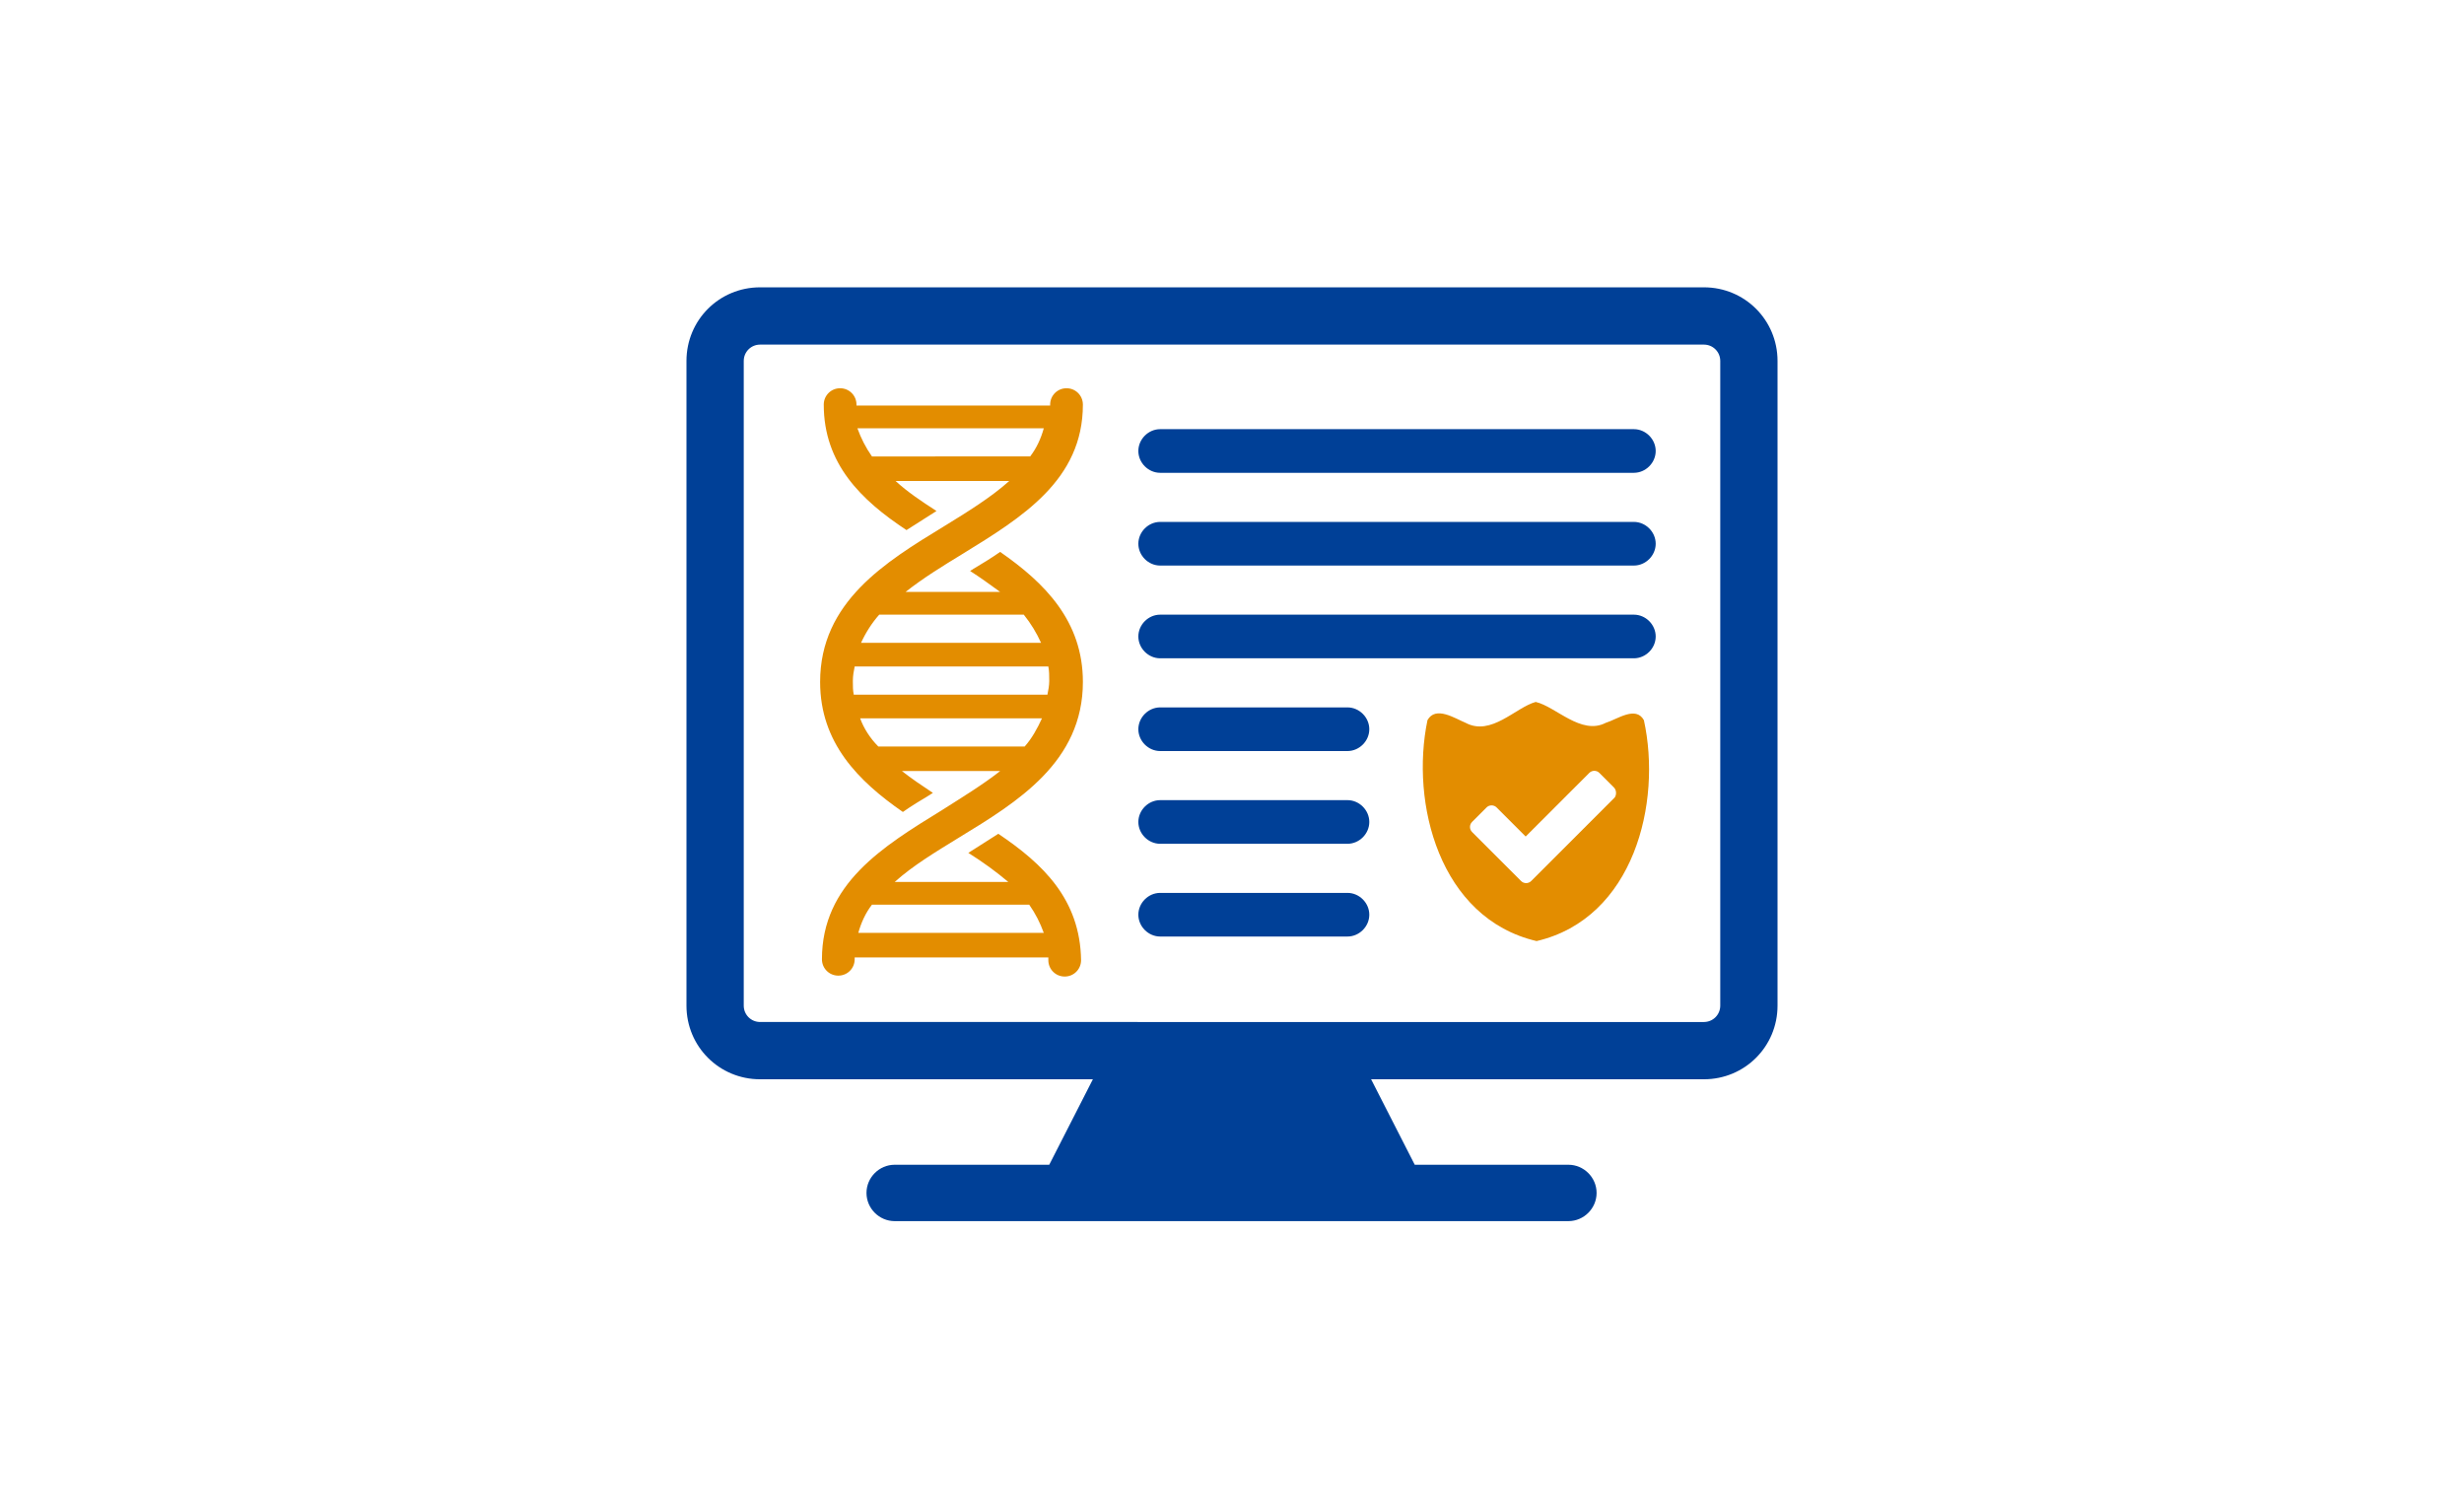 <?xml version="1.0" encoding="utf-8"?>
<!-- Generator: Adobe Illustrator 28.3.0, SVG Export Plug-In . SVG Version: 6.00 Build 0)  -->
<svg version="1.1" id="レイヤー_1" xmlns="http://www.w3.org/2000/svg" xmlns:xlink="http://www.w3.org/1999/xlink" x="0px"
	 y="0px" viewBox="0 0 271 166" style="enable-background:new 0 0 271 166;" xml:space="preserve">
<style type="text/css">
	.st0{fill:#FFFFFF;}
	.st1{fill:#E38D00;}
	.st2{fill:#004097;}
</style>
<rect id="長方形_4595" class="st0" width="271" height="166"/>
<g>
	<path class="st0" d="M189.2,110.6c0,1-0.8,1.8-1.8,1.8H83.6c-1,0-1.8-0.8-1.8-1.8V39.7c0-1,0.8-1.8,1.8-1.8h103.8
		c1,0,1.8,0.8,1.8,1.8V110.6z"/>
	<path class="st1" d="M169,103.5c-10.7-2.5-13.9-15.2-12-24.3c0.9-1.6,3-0.2,4.2,0.3c2.8,1.5,5.5-1.7,7.7-2.3c2.2,0.5,5,3.7,7.7,2.3
		c1.3-0.4,3.3-1.9,4.2-0.3C182.8,88.3,179.7,101,169,103.5z"/>
	<path class="st1" d="M109.8,91.7c-1.1,0.7-2.2,1.4-3.3,2.1c1.6,1,3.1,2.1,4.4,3.2l-12.5,0c2-1.8,4.5-3.3,7.1-4.9
		c6.4-3.9,13.6-8.3,13.6-17.1c0-6.7-4.2-10.9-9.1-14.3c-1,0.7-2,1.3-3,1.9c-0.1,0.1-0.2,0.1-0.3,0.2c1.1,0.7,2.2,1.5,3.3,2.3
		l-10.4,0c1.9-1.5,4-2.8,6.3-4.2c6.5-4,13.2-8.1,13.2-16.4c0-1-0.8-1.8-1.8-1.8c-1,0-1.8,0.8-1.8,1.8c0,0,0,0,0,0.1l-21.3,0
		c0,0,0-0.1,0-0.1c0-1-0.8-1.8-1.8-1.8c-1,0-1.8,0.8-1.8,1.8c0,6.5,4.1,10.5,9.1,13.8c1.1-0.7,2.2-1.4,3.3-2.1
		c-1.7-1.1-3.2-2.1-4.5-3.3H111c-2,1.8-4.6,3.4-7.2,5c-6.4,3.9-13.6,8.3-13.6,17.1c0,6.7,4.2,10.9,9.1,14.3c1-0.7,2-1.3,3-1.9
		c0.1-0.1,0.2-0.1,0.3-0.2c-1.2-0.8-2.4-1.6-3.4-2.4l10.8,0c-1.9,1.5-4.2,2.9-6.4,4.3c-6.5,4-13.2,8.1-13.2,16.4
		c0,1,0.8,1.8,1.8,1.8c1,0,1.8-0.8,1.8-1.8c0-0.1,0-0.1,0-0.2l21.3,0c0,0.1,0,0.2,0,0.3c0,1,0.8,1.8,1.8,1.8c1,0,1.8-0.8,1.8-1.8
		C118.8,98.9,114.7,95,109.8,91.7z M94.3,47.1l20.5,0c-0.3,1.1-0.8,2.2-1.5,3.1H95.9C95.2,49.2,94.7,48.2,94.3,47.1z M94.6,79l20,0
		c-0.5,1.1-1.1,2.2-1.9,3.1l-16.1,0C95.7,81.2,95,80.1,94.6,79z M93.8,74.9c0-0.6,0.1-1.1,0.2-1.6h21.3c0.1,0.5,0.1,1,0.1,1.6
		c0,0.5-0.1,1-0.2,1.5l-21.3,0C93.8,75.9,93.8,75.5,93.8,74.9z M114.5,70.7H94.7c0.5-1.1,1.2-2.2,2-3.1l15.9,0
		C113.4,68.6,114,69.6,114.5,70.7z M94.4,102.6c0.3-1.1,0.8-2.2,1.5-3.1l17.3,0c0.7,1,1.2,2,1.6,3.1L94.4,102.6z"/>
	<path class="st2" d="M179.7,52h-52.1c-1.3,0-2.4-1.1-2.4-2.4c0-1.3,1.1-2.4,2.4-2.4h52.1c1.3,0,2.4,1.1,2.4,2.4
		C182.1,50.9,181,52,179.7,52z"/>
	<path class="st2" d="M179.7,62.2h-52.1c-1.3,0-2.4-1.1-2.4-2.4s1.1-2.4,2.4-2.4h52.1c1.3,0,2.4,1.1,2.4,2.4S181,62.2,179.7,62.2z"
		/>
	<path class="st2" d="M179.7,72.4h-52.1c-1.3,0-2.4-1.1-2.4-2.4c0-1.3,1.1-2.4,2.4-2.4h52.1c1.3,0,2.4,1.1,2.4,2.4
		C182.1,71.3,181,72.4,179.7,72.4z"/>
	<path class="st2" d="M148.2,82.6h-20.6c-1.3,0-2.4-1.1-2.4-2.4c0-1.3,1.1-2.4,2.4-2.4h20.6c1.3,0,2.4,1.1,2.4,2.4
		C150.6,81.5,149.5,82.6,148.2,82.6z"/>
	<path class="st2" d="M148.2,92.8h-20.6c-1.3,0-2.4-1.1-2.4-2.4s1.1-2.4,2.4-2.4h20.6c1.3,0,2.4,1.1,2.4,2.4S149.5,92.8,148.2,92.8z
		"/>
	<path class="st2" d="M148.2,103h-20.6c-1.3,0-2.4-1.1-2.4-2.4c0-1.3,1.1-2.4,2.4-2.4h20.6c1.3,0,2.4,1.1,2.4,2.4
		C150.6,101.9,149.5,103,148.2,103z"/>
	<path class="st0" d="M177.5,86.6l-1.6-1.6c-0.3-0.3-0.8-0.3-1.1,0l-7,7l-3.2-3.2c-0.3-0.3-0.8-0.3-1.1,0l-1.6,1.6
		c-0.3,0.3-0.3,0.8,0,1.1l3.8,3.8l1.6,1.6c0.3,0.3,0.8,0.3,1.1,0l1.6-1.6l7.6-7.6C177.8,87.4,177.8,86.9,177.5,86.6z"/>
	<path class="st2" d="M187.4,31.6H83.6c-4.5,0-8.1,3.6-8.1,8.1v70.9c0,4.5,3.6,8.1,8.1,8.1h36.6l-4.8,9.4h-17
		c-1.7,0-3.1,1.4-3.1,3.1s1.4,3.1,3.1,3.1h74.1c1.7,0,3.1-1.4,3.1-3.1s-1.4-3.1-3.1-3.1h-16.9l-4.8-9.4h36.6c4.5,0,8.1-3.6,8.1-8.1
		V39.7C195.5,35.2,191.9,31.6,187.4,31.6z M189.2,110.6c0,1-0.8,1.8-1.8,1.8H83.6c-1,0-1.8-0.8-1.8-1.8V39.7c0-1,0.8-1.8,1.8-1.8
		h103.8c1,0,1.8,0.8,1.8,1.8V110.6z"/>
</g>
</svg>
